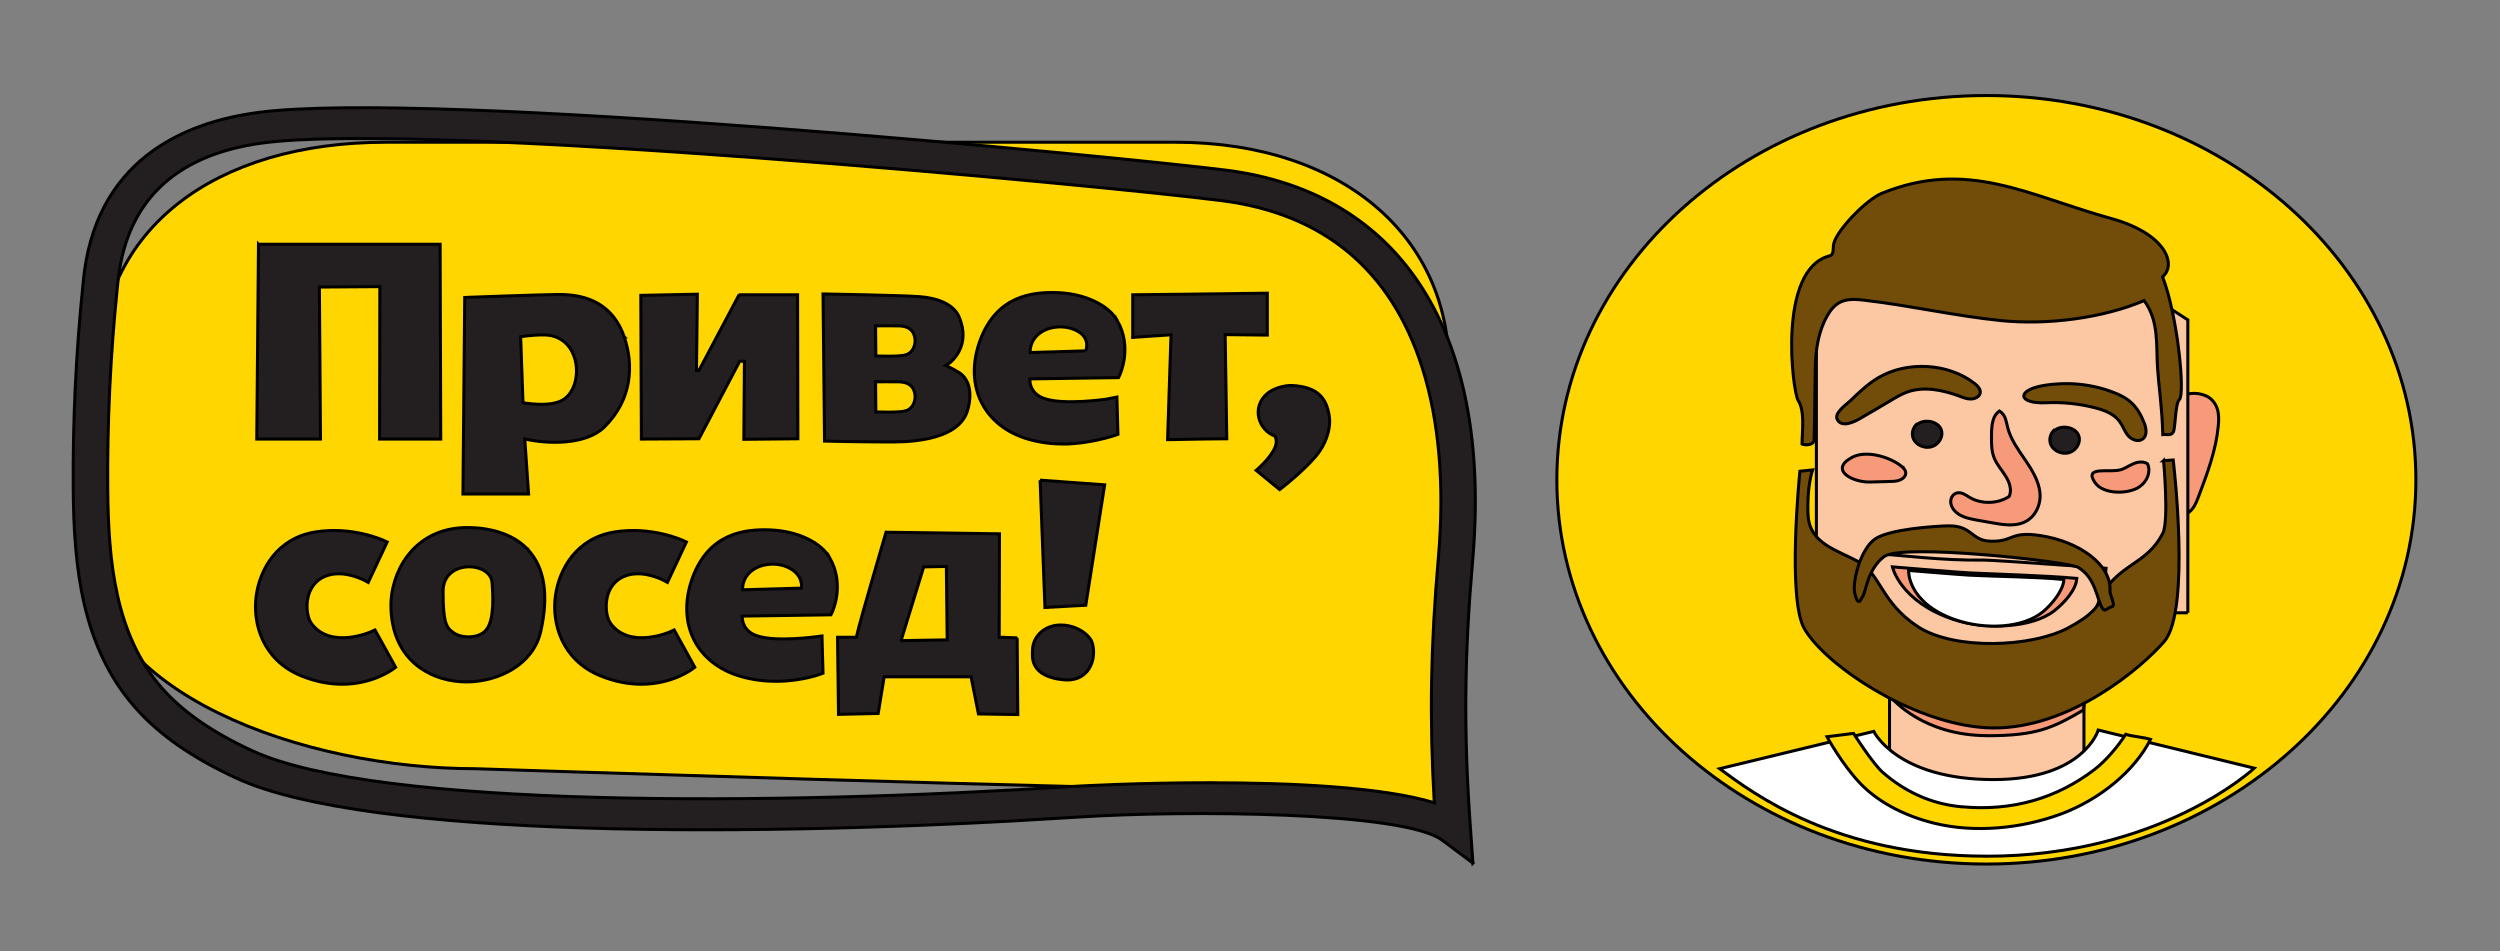 <svg width="820" height="312" xmlns="http://www.w3.org/2000/svg" fill="none">

 <rect width="100%" height="100%" fill="#808080" stroke="none"/>

 <g>
  <title>Layer 1</title>
  <g stroke="null" id="svg_39">
   <path stroke="null" id="svg_3" fill="#F79A7A" d="m582.036,129.737c-1.943,0.748 -3.276,2.445 -3.882,4.244c-0.611,1.799 -0.566,3.739 -0.388,5.619c0.726,8.044 3.637,15.765 6.529,23.405c0.722,1.88 1.493,3.86 3.231,5.114c1.738,1.253 4.675,1.354 5.897,-0.303c0.472,-0.667 0.611,-1.476 0.7,-2.284c1.221,-9.297 1.471,-18.675 0.744,-28.012c-0.428,-5.538 -6.164,-10.348 -12.809,-7.802l-0.022,0.02z"/>
   <path stroke="null" id="svg_22" fill="#FFD600" d="m478.919,271.682c0,0 -25.392,-12.551 -65.582,-12.551c-45.205,0 -257.472,-6.993 -257.472,-6.993c-55.913,0 -126.511,-24.637 -126.511,-72.093l3.005,-57.764c0,-47.456 38.36,-75.63 94.274,-75.63l258.873,0c55.913,0 92.603,32.378 89.644,79.753c-5.264,83.957 3.771,145.278 3.771,145.278z"/>
   <path stroke="null" id="svg_23" fill="#231F20" d="m84.786,80.106l-0.565,63.908l20.897,0l-0.361,-49.861l19.835,-0.141l-0.09,50.003l20.061,0l-0.203,-63.908l-59.573,0z"/>
   <path stroke="null" id="svg_24" fill="#231F20" d="m242.407,96.7l-13.171,24.839l-0.791,0l0.294,-25.042l-18.547,0.384l0,0.99c0,0.243 0.181,45.132 0.181,45.132l0,1.01l18.886,-0.101l13.374,-25.425l1.536,0l-0.181,25.608l17.712,-0.182l-0.09,-47.233l-19.157,0l-0.045,0.02z"/>
   <path stroke="null" id="svg_25" fill="#231F20" d="m371.514,110.661l12.583,-0.849l-1.129,34.379l1.197,0c6.122,-0.141 16.989,-0.303 18.231,-0.283c0,0 0,-0.667 -0.542,-34.157l13.826,0.162l0,-13.744l-44.143,0.526l0,13.966l-0.023,0z"/>
   <path stroke="null" id="svg_26" fill="#231F20" d="m121.997,207.105c-0.136,0.061 -13.51,6.064 -19.858,-2.627c-1.468,-2.001 -2.056,-6.589 -0.587,-10.247c0.791,-1.961 2.507,-4.548 6.258,-5.599c5.693,-1.597 11.77,1.758 11.838,1.779l1.13,0.627l6.213,-13.259l-0.926,-0.424c-0.429,-0.202 -10.437,-4.81 -22.614,-2.87c-12.515,1.981 -18.254,12.208 -19.428,21.08c-1.175,8.792 2.011,20.898 14.775,26.113c4.947,2.021 9.466,2.749 13.419,2.749c10.324,0 16.785,-4.992 16.876,-5.073l0.655,-0.505l-6.755,-12.228l-1.017,0.465l0.023,0.02z"/>
   <path stroke="null" id="svg_27" fill="#231F20" d="m341.159,157.491l1.581,41.756l13.396,-0.727l6.19,-39.493l-21.168,-1.536z"/>
   <path stroke="null" id="svg_28" fill="#231F20" d="m220.137,207.105c-0.135,0.061 -13.51,6.064 -19.858,-2.627c-1.469,-2.001 -2.056,-6.589 -0.587,-10.247c0.791,-1.961 2.507,-4.548 6.258,-5.599c5.693,-1.597 11.77,1.758 11.838,1.779l1.129,0.627l6.213,-13.259l-0.926,-0.424c-0.429,-0.202 -10.437,-4.81 -22.614,-2.87c-12.516,1.981 -18.254,12.208 -19.429,21.08c-1.174,8.792 2.011,20.898 14.775,26.113c4.948,2.021 9.466,2.749 13.419,2.749c10.325,0 16.785,-4.992 16.876,-5.073l0.655,-0.505l-6.755,-12.228l-1.017,0.465l0.023,0.02z"/>
   <path stroke="null" id="svg_29" fill="#231F20" d="m204.751,110.5c-3.66,-10.49 -11.86,-14.027 -21.733,-13.905c-6.551,0.081 -28.6,0.889 -29.527,0.93l-1.062,0.061l-0.587,64.454l21.529,0l-1.243,-18.069c7.365,1.718 20.016,2.102 26.116,-3.921c9.217,-9.054 9.624,-20.615 6.484,-29.549l0.023,0zm-20.039,20.615c-4.293,2.668 -13.171,0.97 -13.171,0.97l-0.768,-21.626c0,0 3.524,-0.647 7.703,-0.607c12.222,0.121 13.306,16.876 6.235,21.262z"/>
   <path stroke="null" id="svg_30" fill="#231F20" d="m314.57,122.225c-1.604,-1.031 -3.14,-1.799 -4.315,-2.324c1.898,-0.99 8.404,-6.528 4.293,-16.027c-1.74,-4.022 -6.913,-6.165 -13.171,-6.589c-6.168,-0.424 -29.301,-0.828 -30.272,-0.849l-1.152,0l0.497,48.244c0,0 11.612,0.283 20.716,0.283c4.044,0 23.133,0.485 26.228,-10.449c1.672,-5.922 0.384,-10.247 -2.801,-12.309l-0.022,0.02zm-17.508,12.531c-2.056,0.667 -9.782,0.343 -9.782,0.343l-0.09,-9.863c0,0 6.597,-0.04 7.636,0c2.44,0.081 4.518,0.849 5.174,3.537c0.475,1.94 -0.09,5.053 -2.914,5.983l-0.022,0zm0,-18.352c-2.056,0.667 -9.782,0.344 -9.782,0.344l-0.09,-9.863c0,0 6.597,-0.04 7.636,0c2.44,0.081 4.518,0.849 5.174,3.537c0.475,1.94 -0.09,5.053 -2.914,5.982l-0.022,0z"/>
   <path stroke="null" id="svg_31" fill="#231F20" d="m173.071,180.155c-6.484,-6.831 -16.808,-7.236 -20.942,-7.094c-9.737,0.344 -15.43,5.235 -18.502,9.297c-3.682,4.871 -5.648,11.257 -5.377,17.523c0.701,16.331 12.177,22.96 22.682,23.708c0.678,0.04 1.356,0.081 2.033,0.081c10.37,0 21.914,-5.538 24.399,-16.553c2.711,-12.025 1.265,-21.1 -4.315,-26.962l0.023,0zm-13.645,26.517c-2.44,2.87 -7.907,2.688 -10.437,1.01c-2.53,-1.677 -3.66,-3.112 -3.66,-13.723c0,-10.611 15.633,-9.863 16.085,-2.789c0.181,2.87 0.972,12.066 -1.988,15.502z"/>
   <path stroke="null" id="svg_32" fill="#231F20" d="m333.654,209.232l-5.919,-0.243l0.09,-33.894l-37.208,-0.526l-0.226,0.768c-6.8,23.263 -8.946,30.984 -9.511,33.692l-6.167,0l0.316,25.284l13.013,-0.303l1.966,-12.025l28.488,0l2.44,12.187l12.899,0.202l-0.203,-25.143l0.023,0zm-38.112,0.889l7.432,-24.172l7.433,-0.162l0.271,24.092l-15.159,0.243l0.023,0z"/>
   <path stroke="null" id="svg_33" fill="#231F20" d="m357.606,209.52c-1.785,-2.425 -5.038,-4.143 -8.449,-4.466c-2.982,-0.283 -5.693,0.505 -7.636,2.203c-1.74,1.516 -2.779,3.638 -2.847,5.801l0,0.424c-0.181,2.284 -0.565,8.388 10.03,9.479c0.475,0.04 0.904,0.081 1.333,0.081c3.773,0 5.874,-1.819 6.981,-3.416c2.372,-3.436 1.921,-8.286 0.587,-10.106z"/>
   <path stroke="null" id="svg_34" fill="#231F20" d="m366.481,105.142c-2.892,-5.094 -10.618,-8.752 -19.203,-9.136c-8.517,-0.384 -20.49,0.869 -25.89,15.866c-5.286,14.694 1.243,27.932 15.882,32.176c4.089,1.193 8.065,1.597 11.612,1.597c8.269,0 16.763,-2.789 17.101,-2.931l0.701,-0.263l-0.339,-12.208l-3.705,0.728c-0.135,0 -13.532,1.94 -19.948,-0.202c-4.473,-1.495 -4.948,-4.911 -4.902,-6.488l29.075,-0.424l0.294,-0.586c0.181,-0.364 4.405,-9.176 -0.677,-18.129zm-10.37,9.944l-18.209,0.546c0,0 -0.406,-3.88 3.389,-6.528c3.163,-2.203 8.088,-2.547 11.838,-0.647c4.834,2.446 2.982,6.629 2.982,6.629z"/>
   <path stroke="null" id="svg_35" fill="#231F20" d="m272.161,182.964c-2.891,-5.093 -10.618,-8.752 -19.202,-9.136c-8.517,-0.384 -20.49,0.869 -25.89,15.866c-5.286,14.693 1.243,27.932 15.882,32.176c4.089,1.193 8.065,1.597 11.612,1.597c8.269,0 14.323,-2.264 14.684,-2.405l0.7,-0.263l-0.339,-12.208l-1.288,0.182c-0.136,0 -13.532,1.94 -19.948,-0.202c-4.473,-1.495 -4.948,-4.911 -4.903,-6.488l29.075,-0.424l0.294,-0.586c0.181,-0.364 4.405,-9.176 -0.678,-18.13l0,0.02zm-9.285,9.944l-19.293,0.546c0,0 -0.407,-3.881 3.389,-6.528c3.163,-2.203 8.088,-2.547 11.838,-0.647c4.834,2.445 4.067,6.629 4.067,6.629z"/>
   <path stroke="null" id="svg_36" fill="#231F20" d="m435.987,136.436c-0.858,-5.558 -3.479,-9.52 -12.086,-9.984c-2.734,-0.141 -6.371,1.031 -8.178,2.567c-5.467,4.588 -2.914,12.086 2.485,14.027c0.293,0.647 0.451,1.374 0.384,2.183c-0.339,3.557 -5.738,8.307 -5.783,8.347l-0.791,0.687l7.704,6.326l0.7,-0.546c0.384,-0.303 9.194,-7.215 12.516,-12.167c2.44,-3.618 3.592,-8.044 3.072,-11.44l-0.023,0z"/>
   <path stroke="null" id="svg_37" fill="#231F20" d="m483.118,283.106l-10.095,-7.539c-12.518,-9.358 -83.431,-9.883 -119.6,-7.559c-105.252,6.791 -232.984,7.013 -275.816,-12.733c-14.616,-6.731 -25.551,-14.37 -33.412,-23.364c-17.395,-19.867 -19.971,-46.081 -20.174,-71.446c-0.181,-22.212 0.904,-44.687 3.163,-66.798l0.09,-0.97c3.615,-40.139 32.938,-52.468 56.93,-55.742c56.839,-7.781 285.508,14.754 317.926,18.857c57.879,7.337 87.362,53.984 80.899,128.017c-2.732,31.307 -2.959,56.652 -0.744,87.535l0.833,11.743zm-86.049,-26.355c25.664,0 56.162,1.293 73.378,6.548c-1.605,-27.588 -1.199,-51.458 1.333,-80.279c2.077,-23.829 0.294,-44.849 -5.31,-62.473c-10.211,-32.075 -32.373,-50.507 -65.899,-54.752c-39.67,-5.033 -261.719,-26.093 -314.628,-18.877c-29.007,3.961 -44.957,19.625 -47.374,46.566l-0.113,1.091c-2.237,21.788 -3.298,43.939 -3.118,65.808c0.181,23.586 2.462,47.819 17.757,65.282c6.845,7.801 16.559,14.552 29.707,20.615c40.822,18.796 170.858,18.028 269.853,11.621c0.452,-0.02 20.31,-1.172 44.437,-1.172l-0.023,0.02z"/>
   <g stroke="null" id="svg_38">
    <path stroke="null" id="svg_1" fill="#FFD600" d="m651.524,283.409c77.805,0 140.881,-56.428 140.881,-126.037c0,-69.608 -63.075,-126.037 -140.881,-126.037c-77.805,0 -140.876,56.428 -140.876,126.037c0,69.608 63.071,126.037 140.876,126.037z"/>
    <path stroke="null" id="svg_2" fill="#FCC7A3" d="m683.539,218.001l-63.775,0l0,55.722l63.775,0l0,-55.722z"/>
    <path stroke="null" id="svg_4" fill="#F79A7A" d="m723.34,129.737c1.943,0.748 3.276,2.445 3.886,4.244c0.611,1.799 0.566,3.739 0.383,5.619c-0.722,8.044 -3.637,15.765 -6.529,23.405c-0.722,1.88 -1.489,3.86 -3.231,5.114c-1.738,1.253 -4.675,1.354 -5.897,-0.303c-0.472,-0.667 -0.606,-1.476 -0.7,-2.284c-1.217,-9.297 -1.466,-18.675 -0.744,-28.012c0.428,-5.538 6.168,-10.348 12.809,-7.802l0.022,0.02z"/>
    <path stroke="null" id="svg_5" fill="#FCC7A3" d="m717.608,201.005l-121.836,0l0,-103.966l105.818,-2.445l16.018,10.328l0,96.084z"/>
    <path stroke="null" id="svg_6" fill="#724D09" d="m607.044,131.318c2.777,-2.668 5.602,-5.376 8.99,-7.397c9.444,-5.619 23.043,-4.831 31.604,1.839c1.061,0.829 2.148,1.961 1.854,3.214c-0.272,1.172 -1.694,1.88 -3.031,1.9c-1.333,0.02 -2.594,-0.485 -3.815,-0.95c-5.375,-2.001 -11.544,-3.274 -16.968,-1.374c-1.943,0.687 -3.659,1.718 -5.397,2.749c-3.436,2.061 -6.89,4.082 -10.371,6.083c-1.827,1.051 -5.736,2.91 -7.229,0.323c-1.31,-2.223 2.893,-4.972 4.386,-6.387l-0.022,0z"/>
    <path stroke="null" id="svg_7" fill="#724D09" d="m693.389,128.764c1.854,0.728 3.681,1.617 5.197,2.87c2.237,1.86 3.681,4.447 4.72,7.115c0.704,1.778 1.065,4.184 -0.562,5.295c-1.493,1.051 -3.686,0.141 -4.814,-1.253c-1.128,-1.394 -1.671,-3.153 -2.732,-4.588c-1.832,-2.486 -5.019,-3.678 -8.089,-4.466c-5.197,-1.334 -10.617,-1.88 -16.018,-1.637c-9.262,0.424 -9.872,-4.123 -0.767,-5.659c7.728,-1.293 15.813,-0.526 23.043,2.324l0.022,0z"/>
    <path stroke="null" id="svg_8" fill="#231F20" d="m628.91,138.9c-1.56,1.273 -2.104,3.476 -1.244,5.194c0.856,1.718 3.071,2.85 5.148,2.587c3.053,-0.364 5.063,-3.78 3.686,-6.245c-1.382,-2.445 -5.625,-3.072 -7.795,-1.111"/>
    <path stroke="null" id="svg_9" fill="#F79A7A" d="m653.218,143.883c-0.045,2.244 0.089,4.528 0.994,6.609c0.905,2.102 2.554,3.88 3.748,5.861c1.199,1.981 1.988,4.386 1.065,6.468c-3.686,2.486 -9.15,2.627 -12.992,0.323c-1.244,-0.748 -2.576,-1.779 -4.042,-1.476c-1.065,0.202 -1.832,1.111 -2.059,2.061c-0.495,1.92 0.838,3.921 2.67,5.033c1.827,1.111 4.042,1.516 6.209,1.9c1.605,0.283 3.187,0.566 4.791,0.849c3.387,0.606 7.046,1.172 10.166,-0.141c3.909,-1.657 5.736,-5.962 5.331,-9.823c-0.406,-3.861 -2.576,-7.377 -4.836,-10.692c-2.255,-3.315 -4.675,-6.629 -5.692,-10.409c-0.566,-2.122 -0.677,-4.365 -2.754,-5.639c-2.803,1.94 -2.554,6.144 -2.621,9.115l0.022,-0.041z"/>
    <path stroke="null" id="svg_10" fill="#724D09" d="m591.07,145.671c1.649,0.506 3.909,0.162 3.953,-1.394c0.25,-7.862 0.25,-17.523 0.383,-23.627c0.138,-5.922 0.972,-12.005 4.047,-17.26c1.016,-1.738 2.327,-3.416 4.247,-4.325c2.371,-1.132 5.241,-0.889 7.907,-0.586c15.02,1.758 29.773,5.174 44.842,6.69c15.069,1.495 33.142,-0.768 46.834,-6.569c4.97,6.791 3.882,14.754 4.403,22.293c0.383,5.76 1.466,12.47 1.716,21.646c1.154,-0.202 3.231,0.748 3.659,-1.536c0.499,-2.567 0.588,-8.893 1.72,-9.843c2.032,-1.718 -0.499,-27.548 -5.446,-40.362c4.72,-4.022 1.105,-14.148 -16.785,-19.099c-27.335,-7.579 -47.173,-19.686 -75.274,-8.307c-4.97,2.001 -14.525,11.722 -15.791,16.452c-0.361,1.395 0.201,3.678 -1.333,4.062c-17.329,4.406 -12.132,44.727 -10.371,47.415c2.327,3.517 1.288,10.409 1.288,14.35z"/>
    <path stroke="null" id="svg_11" fill="#F79A7A" d="m623.396,152.71c0.833,0.627 1.649,1.415 1.694,2.385c0.045,1.01 -0.838,1.92 -1.876,2.344c-1.038,0.424 -2.215,0.465 -3.343,0.485c-2.193,0.06 -4.359,0.121 -6.552,0.182c-5.42,0.161 -13.442,-3.82 -6.053,-7.983c4.698,-2.648 12.288,-0.303 16.152,2.587l-0.022,0z"/>
    <path stroke="null" id="svg_12" fill="#F79A7A" d="m701.835,159.603c2.442,-1.718 3.73,-4.851 2.576,-7.438c-1.194,-0.869 -2.959,-0.728 -4.359,-0.182c-1.399,0.546 -2.621,1.415 -4.02,1.96c-3.525,1.395 -12.832,-1.455 -8.878,4.345c2.71,3.982 11.044,3.881 14.681,1.334l0,-0.02z"/>
    <path stroke="null" id="svg_13" fill="white" d="m651.524,280.843c57.112,0 87.878,-28.882 87.878,-28.882l-51.166,-12.511c0,0 -4.724,16.25 -34.363,16.25c-31.76,0 -39.284,-15.805 -39.284,-15.805l-50.538,12.248c11,8.085 38,28.68 87.45,28.68l0.022,0.02z"/>
    <path stroke="null" id="svg_14" fill="#FFD600" d="m643.15,264.59c16.968,1.637 31.604,-2.83 43.848,-12.187c3.753,-2.87 7.795,-7.7 10.233,-11.54c2.304,0.727 5.83,0.93 8.134,1.657c-5.148,10.308 -16.647,19.767 -29.434,24.496c-12.787,4.729 -28.15,6.306 -41.615,2.971c-10.661,-2.648 -18.773,-7.478 -23.992,-12.854c-6.053,-6.245 -11.071,-15.482 -11.071,-15.482l8.7,-1.091c0,0 6.391,10.025 9.667,12.854c6.913,5.982 15.319,10.207 25.53,11.197l0,-0.02z"/>
    <path stroke="null" id="svg_15" fill="#231F20" d="m674.001,140.851c-1.56,1.273 -2.104,3.477 -1.244,5.194c0.86,1.718 3.071,2.85 5.152,2.587c3.049,-0.364 5.059,-3.78 3.681,-6.245c-1.377,-2.445 -5.625,-3.072 -7.795,-1.112"/>
    <path stroke="null" id="svg_16" fill="#F79A7A" d="m651.868,241.315c16.085,0 21.371,-2.486 31.489,-8.428c0.25,-2.163 0.499,-4.325 0.771,-6.488c-13.037,-1.132 -26.096,-2.264 -39.128,-3.375c-4.363,-0.384 -8.811,-0.748 -13.081,0.303c-2.465,0.606 -4.836,1.698 -7.341,1.88c-1.065,0.081 -2.148,0 -3.164,0.323c-0.588,0.182 -1.355,0.546 -1.738,1.132c-0.655,1.051 -0.361,0.889 0.245,1.657c0.927,1.193 11.049,12.975 31.992,12.975l-0.045,0.02z"/>
    <path stroke="null" id="svg_17" fill="#FCC7A3" d="m628.504,210.746c10.911,5.942 24.192,6.609 36.89,5.457c24.081,-2.163 25.391,-29.812 25.391,-29.812c0,0 -36.868,-2.728 -40.189,-2.688c-13.964,0.182 -24.941,-1.455 -38.7,-2.405c-0.178,2.163 0.432,20.656 16.584,29.447l0.022,0z"/>
    <path stroke="null" id="svg_18" fill="#F79A7A" d="m640.569,203.115c10.71,3.577 26.051,2.931 33.347,-2.87c3.093,-2.465 7.046,-6.71 7.274,-10.53c-10.371,-0.93 -24.785,-1.314 -35.174,-1.799c-3.481,-0.161 -25.302,-1.981 -25.302,-1.981c0,0 2.505,11.379 19.856,17.18z"/>
    <path stroke="null" id="svg_19" fill="white" d="m641.175,203.214c9.689,3.436 22.387,2.931 29.006,-2.627c2.803,-2.365 6.574,-6.852 6.779,-10.51c-9.4,-0.889 -21.416,-0.95 -30.838,-1.415c-3.142,-0.162 -20.105,-1.556 -20.105,-1.556c0,0 -0.566,10.55 15.18,16.129l-0.022,-0.02z"/>
    <path stroke="null" id="svg_20" fill="#724D09" d="m709.652,151.074c0,0 1.81,19.827 -0.25,23.829c-4.225,8.246 -10.434,9.398 -16.308,15.3c-5.874,5.902 -1.288,8.529 -14.73,15.745c-11.905,6.387 -37.39,7.438 -49.361,-0.445c-11.976,-7.862 -12.225,-17.28 -19.317,-21.201c-7.096,-3.921 -16.13,-5.902 -16.629,-15.3c-0.495,-9.398 1.471,-14.875 1.471,-14.875l-4.158,0.445c0,0 -4.27,41.736 1.471,51.66c7.341,12.673 37.612,32.318 61.832,32.54c25.414,0.222 48.884,-19.847 56.207,-28.376c8.811,-10.247 2.937,-59.522 2.937,-59.522l-3.187,0.222l0.022,-0.02z"/>
    <path stroke="null" id="svg_21" fill="#724D09" d="m669.143,175.658c-9.961,-1.516 -8.606,2.082 -16.197,1.86c-6.601,-0.182 -5.874,-5.255 -14.169,-5.033c-4.314,0.121 -18.884,1.031 -23.698,4.265c-4.809,3.234 -7.497,13.885 -6.752,17.665c0.134,0.707 0.7,3.032 1.489,2.89c0.455,-0.081 0.7,-1.132 0.994,-1.435c1.266,-1.334 1.449,-8.933 7.185,-13.319c5.807,-4.426 60.321,1.637 63.552,3.497c5.87,3.395 6.164,10.51 8.063,13.501c0.882,1.374 1.471,-0.182 3.187,-0.606c1.221,-0.303 -0.816,-3.901 -0.722,-5.032c0.606,-8.63 -9.966,-16.29 -22.909,-18.251l-0.022,0z"/>
   </g>
  </g>
 </g>
</svg>